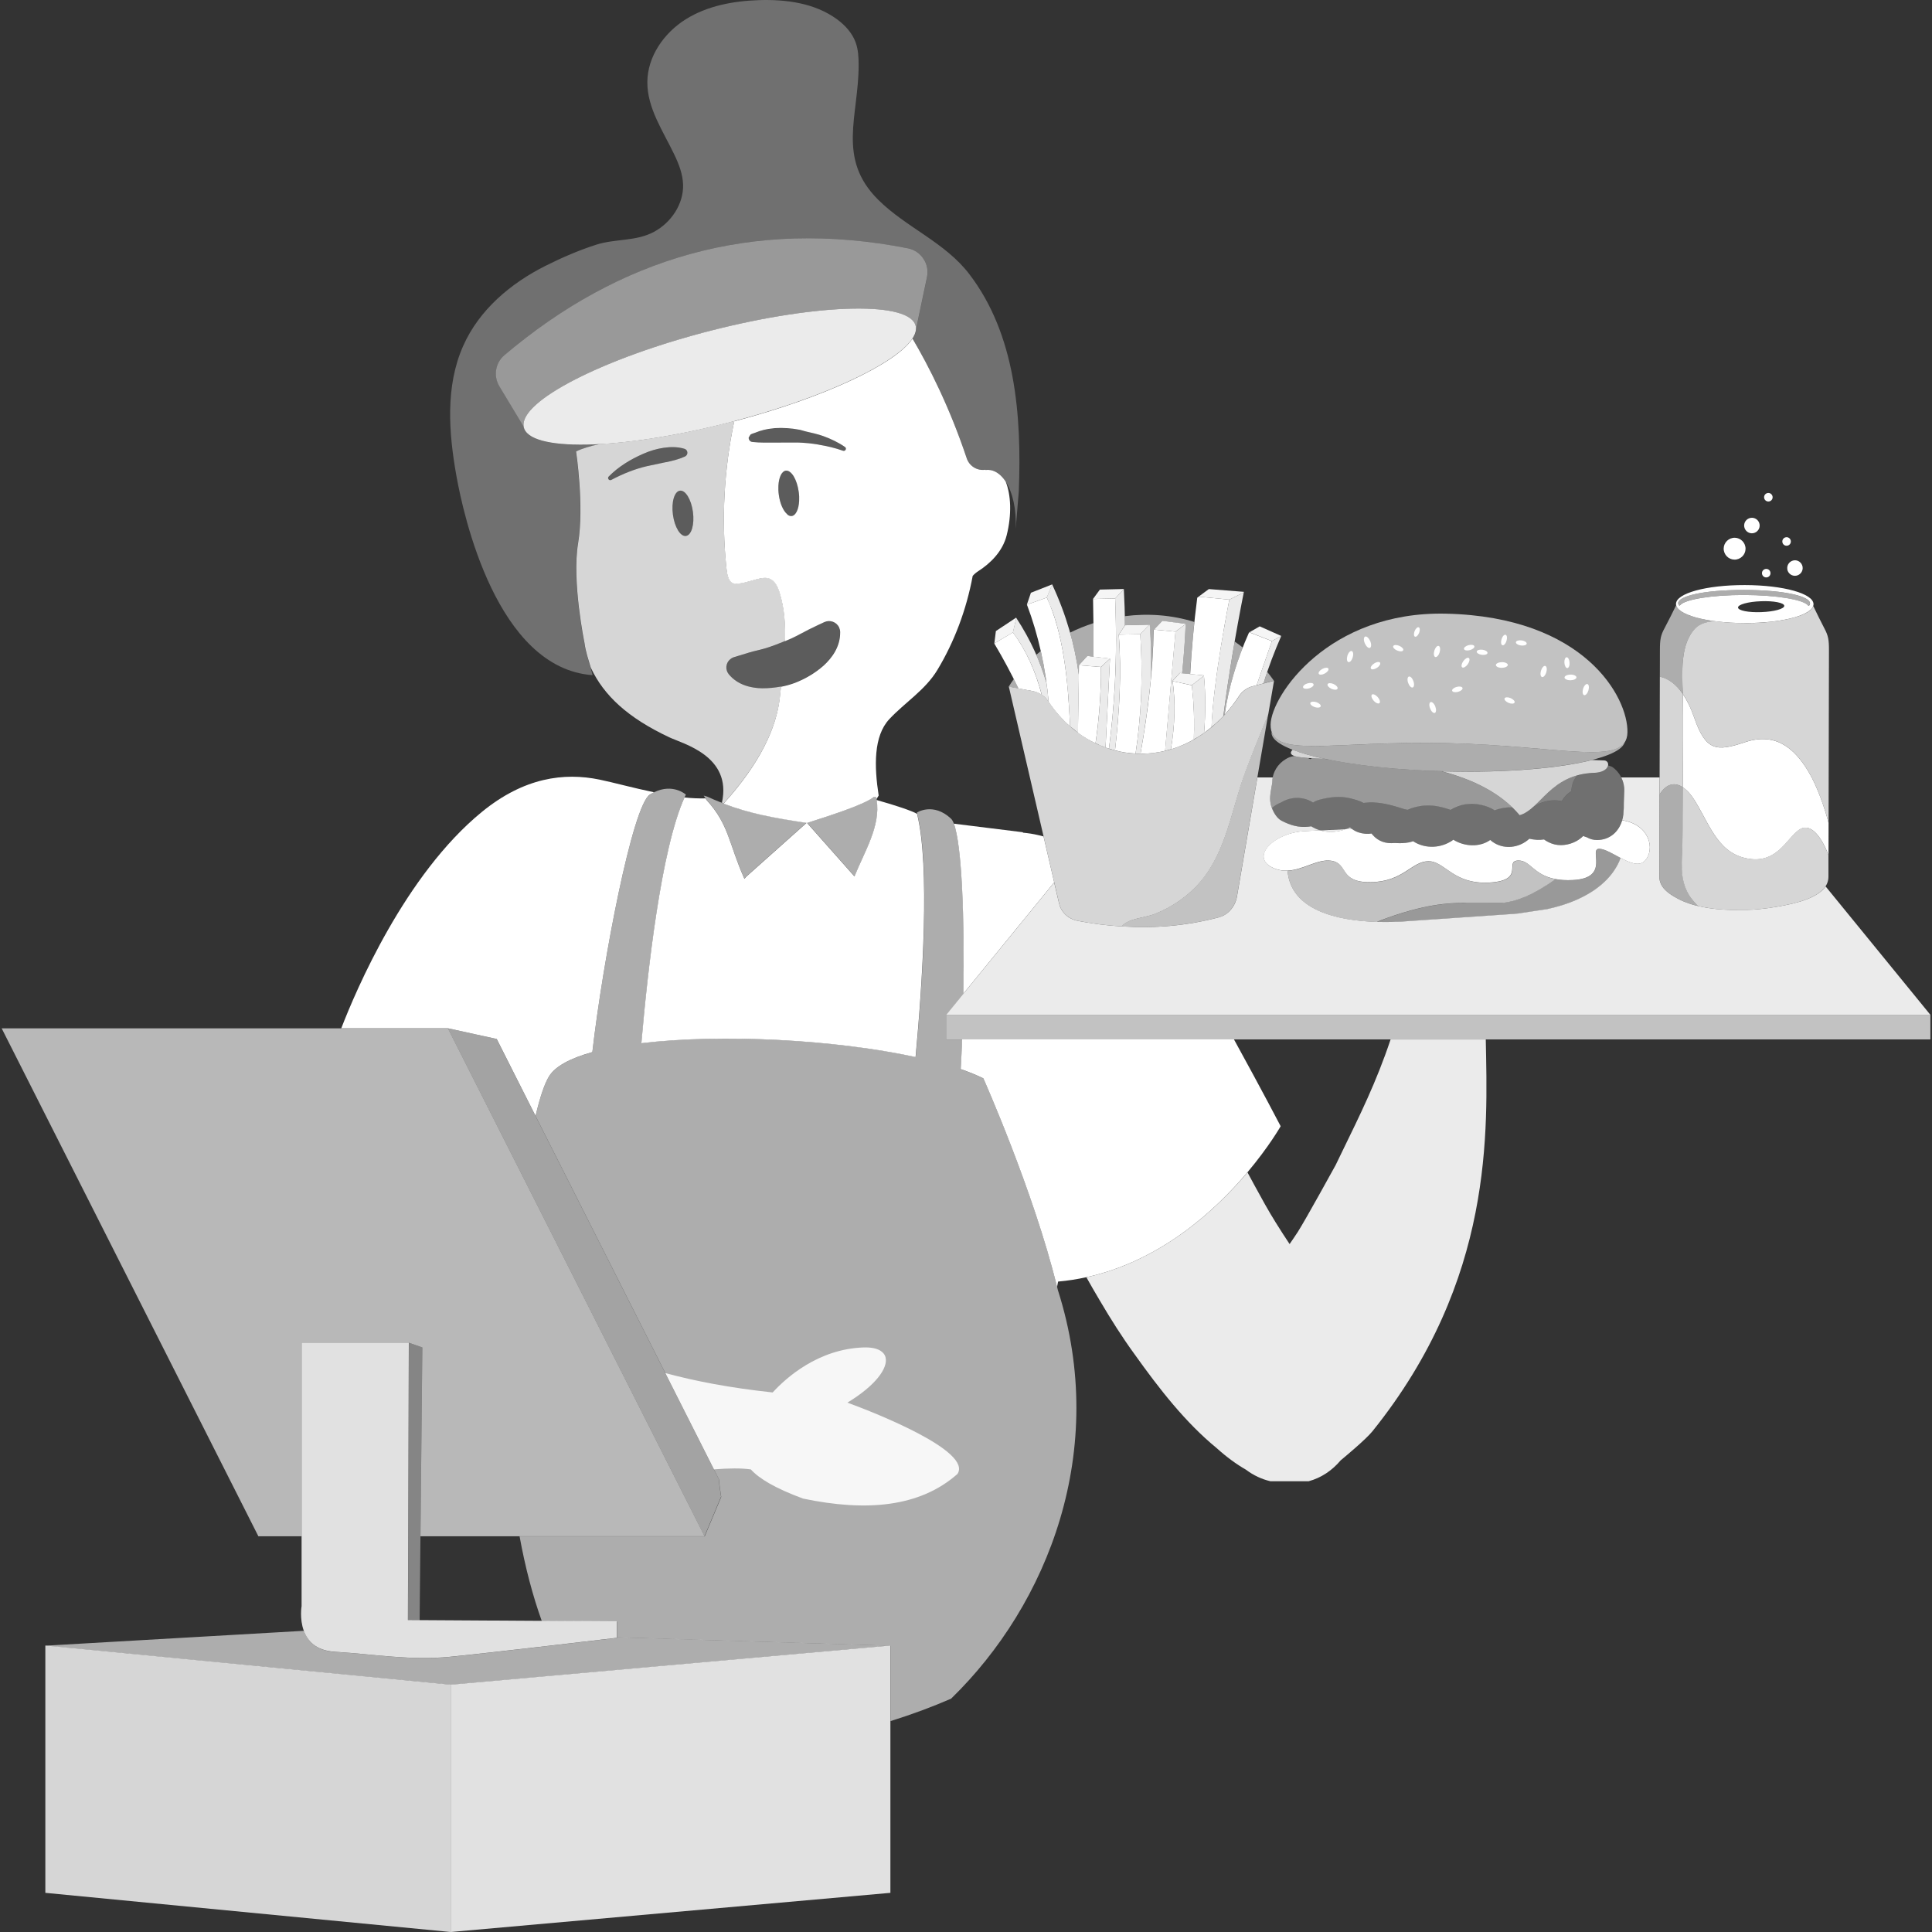 <svg viewBox="0 0 300 300" xmlns="http://www.w3.org/2000/svg"><rect x="0" y="0" width="300" height="300" fill="#333333" stroke="none"/><g fill="#fff"><path d="m 123.25 73.97 c -.37 -.6 -.81 -.94 -1.23 -.89 -.64 .09 -1.08 1.04 -1.15 2.34 -.02 .43 -.01 .9 .06 1.39 .19 1.39 .7 2.52 1.3 3.02 .03 .03 .05 .07 .08 .1 .21 .15 .43 .23 .64 .2 .64 -.09 1.08 -1.04 1.15 -2.34 .02 -.43 .01 -.9 -.06 -1.39 -.13 -.97 -.42 -1.83 -.78 -2.43" opacity=".2"/><path d="m 130.91 69.99 c .14 .05 .3 0 .39 -.12 .05 -.08 .07 -.16 .05 -.25 -.01 -.08 -.06 -.16 -.14 -.21 -1.04 -.72 -2.2 -1.27 -3.39 -1.7 -.88 -.31 -1.8 -.51 -2.72 -.71 -.33 -.07 -.64 -.2 -.97 -.26 -1.25 -.24 -2.54 -.34 -3.82 -.25 -.1 .01 -.19 .03 -.28 .04 -.94 .08 -1.86 .3 -2.75 .67 -.23 .09 -.47 .14 -.69 .26 -.1 .06 -.14 .19 -.2 .29 -.04 .07 -.12 .11 -.13 .2 -.02 .17 .03 .34 .14 .47 .1 .13 .25 .21 .43 .23 h .01 c .62 .07 1.22 .09 1.81 .1 s 1.17 0 1.76 0 c 1.17 -.01 2.34 -.02 3.52 -.01 1.07 .03 2.15 .14 3.21 .31 1.27 .21 2.54 .5 3.77 .94 h .01 z" opacity=".2"/><path d="m 106.35 70.9 c .17 -.07 .3 -.22 .36 -.4 .1 -.34 -.09 -.7 -.43 -.8 -1.08 -.33 -2.18 -.31 -3.26 -.15 s -2.13 .48 -3.12 .92 c -2 .86 -3.88 2.01 -5.38 3.54 -.1 .1 -.13 .26 -.06 .39 .09 .16 .29 .22 .45 .13 1.81 -.97 3.68 -1.71 5.61 -2.15 l 2.9 -.6 c .97 -.21 1.92 -.43 2.91 -.87 l .01 -.01 z" opacity=".2"/><path d="m 105.58 76.18 c -.86 .11 -1.35 1.78 -1.09 3.72 s 1.16 3.43 2.02 3.31 c .86 -.11 1.35 -1.78 1.09 -3.72 s -1.16 -3.43 -2.02 -3.31" opacity=".2"/><path d="m 121.11 99.87 c -1.08 .44 -2.19 .83 -3.27 1.08 -1.1 .25 -1.99 .52 -3.19 .9 l -.75 .23 c -.19 .06 -.38 .16 -.55 .3 -.71 .58 -.81 1.62 -.24 2.33 1.38 1.69 3.48 2.17 5.22 2.19 1 0 1.98 -.11 2.93 -.3 .74 -.14 1.47 -.32 2.17 -.59 1.59 -.62 3.09 -1.49 4.44 -2.68 1.29 -1.18 2.59 -2.91 2.57 -5.19 0 -.24 -.06 -.49 -.16 -.72 -.4 -.87 -1.43 -1.24 -2.3 -.84 l -.99 .46 c -.98 .46 -1.8 .86 -2.78 1.4 -.4 .22 -.82 .43 -1.25 .63 -.35 .16 -.71 .32 -1.08 .47 h -.01 c -.26 .11 -.52 .22 -.78 .32" opacity=".2"/><path d="m 109.85 123.72 c 5.12 2.3 9.11 3.08 15.39 4.03 l -9.33 8.32 -.32 .36 c -2.44 -5.46 -2.38 -8.39 -5.86 -12.22 l -.46 -.67 .59 .18 z" opacity=".6"/><path d="m 106.51 83.22 c .86 -.11 1.35 -1.78 1.09 -3.72 s -1.16 -3.43 -2.02 -3.31 c -.86 .11 -1.35 1.78 -1.09 3.72 s 1.16 3.43 2.02 3.31 z m -3.08 -11.45 c .97 -.21 1.92 -.43 2.91 -.87 l .01 -.01 c .17 -.07 .3 -.22 .36 -.4 .1 -.34 -.09 -.7 -.43 -.8 -1.08 -.33 -2.18 -.31 -3.26 -.15 -1.07 .16 -2.13 .48 -3.12 .92 -1.99 .86 -3.88 2.01 -5.38 3.54 -.1 .1 -.13 .26 -.05 .39 .09 .16 .29 .22 .45 .13 1.81 -.96 3.68 -1.71 5.61 -2.15 l 2.9 -.61 z m 10.59 -6.38 c -1.58 7.45 -2.02 15.15 -1.22 22.73 .08 .72 .23 2.08 1.02 2.41 .81 .34 2.86 -.41 3.71 -.61 .65 -.15 1.35 -.32 1.98 -.09 .86 .32 1.28 1.27 1.55 2.14 .76 2.46 .93 5 .85 7.56 -.26 .11 -.52 .22 -.78 .32 -1.08 .44 -2.19 .83 -3.26 1.08 -1.1 .25 -1.99 .52 -3.19 .9 l -.75 .23 c -.19 .06 -.38 .16 -.54 .3 -.71 .58 -.81 1.62 -.24 2.33 1.38 1.69 3.48 2.17 5.22 2.19 1 0 1.98 -.1 2.92 -.28 -.06 .49 -.11 .99 -.16 1.48 -.74 7.35 -6.11 13.7 -8.75 16.67 -.09 -.04 -.19 -.07 -.28 -.11 1.61 -7.26 -6.07 -9.15 -8.17 -10.15 -6.44 -3.03 -10.15 -6.47 -12.19 -10.81 -.36 -1.22 -.81 -2.49 -.98 -3.84 0 0 -1.98 -9.57 -1 -15.44 s -.31 -14.29 -.31 -14.29 c .51 -.25 1.06 -.46 1.65 -.64 .29 -.09 .6 -.18 .91 -.26 .37 -.09 .75 -.18 1.14 -.26 5.47 -.3 12.41 -1.41 19.85 -3.31 .35 -.09 .7 -.18 1.04 -.27 z" opacity=".8"/><path d="m 132.69 136.07 l -7.36 -8.3 c 3.06 -1 8.8 -2.76 10.39 -4.05 .11 .01 .23 .01 .34 .02 .92 4.22 -1.73 8.28 -3.36 12.34 z" opacity=".6"/><path d="m 146.92 157.58 h 152.83 v 3.82 h -152.83 z" opacity=".7"/><path d="m 230.71 161.4 c .27 14.15 1.34 37.3 -17.6 60.85 -1.04 1.3 -4.65 4.28 -4.93 4.51 -1.33 1.58 -3.02 2.72 -4.98 3.25 h -5.92 c -1.37 -.32 -2.65 -.92 -3.8 -1.79 -1.48 -.85 -3 -1.95 -4.57 -3.37 -4.82 -3.95 -8.89 -9.17 -12.71 -14.53 -1.94 -2.66 -3.72 -5.48 -5.42 -8.37 -.74 -1.24 -1.42 -2.43 -2.09 -3.62 11.49 -2.5 20.01 -10.35 25.02 -16.28 l 1.12 2.07 c 1.05 1.93 2.11 3.87 3.27 5.72 .7 1.13 1.42 2.24 2.15 3.34 .43 -.63 .86 -1.25 1.28 -1.9 1.18 -1.84 5.87 -10.37 5.87 -10.37 l .9 -1.86 c 2.87 -5.9 5.41 -11 7.63 -17.64 h 14.8 z" opacity=".9"/><path d="m 233.37 140.19 c 2.2 -.28 4.6 -1.16 8.17 -3.68 .75 .14 1.64 .21 2.72 .15 6.01 -.31 2.22 -5.03 4.18 -4.85 .87 .08 2.04 .8 3.21 1.42 -.06 .16 -.13 .34 -.2 .52 -.11 .25 -.25 .52 -.4 .8 -.08 .14 -.16 .28 -.26 .43 -.32 .51 -.73 1.04 -1.24 1.58 -.15 .15 -.3 .31 -.47 .46 -.16 .15 -.34 .31 -.52 .46 -.46 .38 -.97 .76 -1.56 1.12 -.35 .22 -.73 .43 -1.13 .64 -.27 .14 -.55 .27 -.84 .41 -.73 .33 -1.54 .64 -2.43 .92 -.71 .22 -1.48 .43 -2.3 .61 -.13 .03 -4.56 .69 -4.56 .69 -.36 .03 -.73 .06 -1.11 .09 l -6.84 .47 -9.5 .65 -.56 .04 c -.16 .01 -.32 .02 -.48 .02 l -.58 .02 -.57 .02 c -.37 .01 -.73 .01 -1.11 .01 h -.02 c -.36 0 -.72 -.01 -1.09 -.02 -.02 0 -.05 0 -.07 0 .4 -.17 .84 -.34 1.31 -.52 5.95 -2.16 9.65 -2.46 12.55 -2.44 l 5.71 -.01 z" opacity=".5"/><path d="m 227.66 140.2 c -2.9 -.03 -6.6 .28 -12.55 2.44 -.48 .17 -.91 .35 -1.31 .52 -6.34 -.19 -13.39 -1.89 -13.87 -7.95 2.46 -.1 4.66 -1.83 6.77 -1.54 2.77 .39 1.15 3.41 6.19 3.33 s 6.31 -3.21 8.91 -3.25 3.81 3.62 9.49 3.31 2.22 -3.38 4.5 -3.42 c 1.87 -.03 2.33 2.24 5.76 2.88 -3.58 2.52 -5.98 3.41 -8.17 3.68 l -5.71 .01 z" opacity=".7"/><path d="m 251.89 127.37 c -.53 1.82 -1.95 3.05 -3.88 3.07 -.58 .01 -1.13 -.15 -1.62 -.43 -.19 -.05 -.37 -.12 -.55 -.2 -.31 .31 -.67 .58 -1.07 .8 -1.13 .62 -2.6 .83 -3.81 .38 -.43 -.16 -.84 -.37 -1.21 -.64 -.77 .12 -1.51 .06 -2.28 -.11 -1.58 1.46 -4.01 1.73 -5.75 .45 -.11 -.08 -.22 -.17 -.32 -.26 -1.66 1.18 -4.03 1.03 -5.73 -.04 -.17 .13 -.34 .25 -.53 .35 -1.78 1.02 -4.03 1 -5.72 -.12 -.08 .03 -.15 .05 -.23 .08 -.59 .18 -1.23 .22 -1.84 .23 -.19 0 -.37 -.01 -.55 -.02 -.15 -.01 -.24 -.01 -.29 -.01 -1.27 .13 -2.47 -.22 -3.38 -1.27 -.06 -.07 -.11 -.13 -.16 -.2 -.65 .1 -1.33 .05 -2.03 -.18 -.38 -.13 -.73 -.32 -1.05 -.56 -.3 .02 -.6 .03 -.89 .04 -.75 .29 -1.54 .44 -2.33 .45 -.59 .01 -1.16 -.08 -1.7 -.25 -1.43 .07 -2.25 .12 -2.25 .12 -4.87 .19 -8.61 3.97 -5.17 5.65 .81 .4 1.6 .52 2.36 .49 2.46 -.1 4.66 -1.83 6.77 -1.54 2.77 .39 1.15 3.41 6.19 3.33 s 6.31 -3.21 8.91 -3.25 3.81 3.62 9.49 3.31 2.22 -3.38 4.5 -3.42 c 1.87 -.03 2.33 2.24 5.76 2.88 .75 .14 1.64 .21 2.72 .15 6.01 -.31 2.22 -5.03 4.18 -4.85 .87 .08 2.04 .8 3.21 1.42 1.46 .77 2.92 1.38 3.81 .41 1.57 -1.73 .74 -5.59 -3.56 -6.26"/><path d="m 200.71 116.42 c 1.31 .51 2.98 .98 4.93 1.4 -3.81 -.13 -5.99 -.3 -4.93 -1.4 z" opacity=".8"/><path d="m 247.23 118.01 c .85 .03 1.48 .05 1.86 .07 1 .04 1.02 1.84 -1.57 1.93 -6.82 .25 -8.28 5.63 -11.55 6.58 -2.96 -3.53 -7.37 -5.59 -12.09 -6.82 .29 .01 .59 .02 .88 .02 9.26 .21 17.47 -.51 22.47 -1.78 z" opacity=".8"/><path d="m 252.09 126.4 c .06 -.59 .08 -1.18 .07 -1.76 l .07 -1.8 c .06 -1.51 -.74 -3.01 -1.93 -3.78 -.19 -.08 -.38 -.14 -.59 -.2 -.1 .51 -.73 1.1 -2.19 1.16 -.98 .04 -1.84 .18 -2.62 .4 -.42 .51 -.71 1.1 -.82 1.72 l -.13 .75 c -.6 .39 -1.09 .91 -1.45 1.52 -.46 -.1 -.94 -.14 -1.46 -.11 -1.01 .06 -1.94 .38 -2.78 .89 -.06 .04 -.12 .08 -.19 .12 -.66 .59 -1.33 1.06 -2.1 1.28 -.37 -.44 -.77 -.86 -1.18 -1.26 -.92 -.02 -1.84 .11 -2.75 .46 -.31 -.18 -.61 -.35 -.95 -.49 -1.54 -.62 -3.27 -.72 -4.83 -.11 -.48 .19 -.76 .33 -1.06 .53 -.41 -.13 -.81 -.27 -1.2 -.37 -1.04 -.27 -2.15 -.4 -3.23 -.26 -.75 .1 -1.55 .29 -2.24 .61 h -.01 c -.01 0 -.03 .01 -.04 .01 h -.01 c -.01 0 -.03 0 -.04 0 -.13 -.03 -.27 -.05 -.4 -.08 -.08 -.02 -.15 -.05 -.23 -.07 -2.1 -.66 -4.03 -1.16 -6.13 -.9 -.64 -.33 -1.34 -.53 -2.04 -.71 -1.6 -.4 -3.17 -.2 -4.74 .2 -.39 .1 -.74 .26 -1.05 .45 -.52 -.33 -1.11 -.56 -1.74 -.66 -1.2 -.19 -2.34 .08 -3.25 .66 -.52 .2 -.98 .49 -1.39 .85 .28 .75 .8 1.63 1.5 1.99 1.37 .71 2.64 1.09 4.17 .93 .15 -.02 .29 -.04 .44 -.06 .44 .27 .91 .48 1.39 .63 1.04 -.05 2.41 -.12 4.02 -.2 .21 -.08 .42 -.17 .62 -.27 .09 .08 .18 .15 .27 .22 .32 .24 .67 .43 1.05 .56 .7 .23 1.38 .28 2.03 .18 .05 .07 .11 .14 .16 .2 .91 1.05 2.11 1.4 3.38 1.27 .05 0 .14 0 .29 .01 .19 .01 .37 .02 .55 .02 .61 -.01 1.25 -.05 1.84 -.23 .08 -.02 .15 -.05 .23 -.08 1.69 1.11 3.94 1.14 5.72 .12 .18 -.11 .36 -.23 .53 -.35 1.69 1.07 4.06 1.21 5.73 .04 .1 .09 .21 .18 .32 .26 1.74 1.28 4.17 1 5.75 -.45 .76 .17 1.5 .23 2.28 .11 .38 .26 .78 .48 1.21 .64 1.22 .45 2.69 .24 3.81 -.38 .4 -.22 .75 -.49 1.07 -.8 .18 .08 .37 .15 .55 .2 .49 .28 1.04 .44 1.62 .43 1.93 -.02 3.35 -1.25 3.88 -3.07 .09 -.31 .16 -.63 .19 -.97" opacity=".3"/><path d="m 223.88 119.76 c -7.1 -.21 -13.51 -.93 -18.23 -1.94 -.7 -.02 -1.34 -.05 -1.91 -.08 -.1 .04 -.2 .09 -.3 .14 -.11 -.07 -.22 -.13 -.33 -.18 -.93 -.07 -1.65 -.16 -2.1 -.31 -.06 .01 -.11 .02 -.17 .03 -.41 .07 -.8 .21 -1.16 .44 -.02 .01 -.03 .02 -.05 .03 -1.18 .7 -2.06 2.01 -2.06 3.5 v .11 l -.2 1.15 c -.17 .97 -.24 1.79 .09 2.73 .01 .03 .02 .05 .03 .08 .4 -.36 .87 -.65 1.39 -.85 .91 -.57 2.05 -.85 3.25 -.66 .63 .1 1.22 .33 1.74 .66 .31 -.2 .66 -.35 1.05 -.45 1.56 -.4 3.14 -.6 4.74 -.2 .71 .18 1.41 .37 2.04 .71 2.1 -.27 4.03 .23 6.13 .9 .08 .02 .15 .05 .23 .07 .13 .03 .27 .05 .4 .08 .01 0 .03 0 .04 .01 h .01 c .01 0 .03 -.01 .04 -.01 h .01 c .69 -.32 1.49 -.51 2.24 -.61 1.08 -.14 2.19 -.01 3.23 .26 .39 .1 .79 .24 1.2 .37 .3 -.2 .58 -.34 1.06 -.53 1.56 -.61 3.29 -.5 4.83 .11 .33 .13 .64 .31 .95 .49 .91 -.35 1.83 -.48 2.75 -.46 -2.9 -2.78 -6.79 -4.49 -10.91 -5.56 z" opacity=".5"/><path d="m 244.9 120.4 c -3.37 .95 -5.08 3.34 -6.83 4.9 .06 -.04 .13 -.09 .19 -.12 .84 -.51 1.77 -.83 2.78 -.89 .52 -.03 1 .01 1.46 .11 .35 -.61 .85 -1.13 1.45 -1.52 l .13 -.75 c .11 -.63 .4 -1.21 .82 -1.72" opacity=".4"/><path d="m 224.54 95.29 c -18.28 -.41 -27.14 12.74 -27.24 17.19 -.12 5.49 9.26 2.5 27.34 2.91 s 27.95 3.76 28.07 -1.66 -6.62 -17.95 -28.17 -18.44" opacity=".7"/><path d="m 224.64 115.39 c -16.58 -.37 -25.85 2.11 -27.18 -1.72 0 .03 -.01 .07 -.01 .1 -.07 2.98 12.16 5.67 27.31 6.01 14.68 .33 26.72 -1.67 27.51 -4.5 -2.1 3.13 -11.66 .47 -27.63 .11" opacity=".6"/><path d="m 236.28 99.44 c -.46 -.06 -.86 .06 -.89 .28 s .32 .45 .78 .51 .86 -.06 .89 -.28 -.32 -.45 -.78 -.51 z"/><path d="m 233.93 99.5 c .14 -.45 .08 -.86 -.14 -.93 -.21 -.07 -.5 .24 -.63 .69 -.14 .45 -.08 .86 .14 .93 .21 .07 .5 -.24 .63 -.69 z"/><path d="m 220.36 98.27 c .16 -.4 .13 -.79 -.06 -.86 -.19 -.08 -.48 .19 -.64 .59 s -.13 .79 .06 .86 c .19 .08 .48 -.19 .64 -.59 z"/><path d="m 228.24 100.95 c .44 -.12 .76 -.39 .7 -.6 s -.46 -.29 -.91 -.17 c -.44 .12 -.76 .39 -.7 .6 s .46 .29 .91 .17 z"/><path d="m 230.2 100.89 c -.46 -.06 -.86 .06 -.89 .28 s .32 .45 .78 .51 .86 -.06 .89 -.28 -.32 -.45 -.78 -.51 z"/><path d="m 243.72 102.87 c -.03 -.46 -.24 -.83 -.46 -.81 s -.38 .4 -.34 .87 c .03 .46 .24 .83 .46 .81 s .38 -.4 .34 -.87 z"/><path d="m 217.27 100.28 c -.43 -.18 -.84 -.16 -.93 .05 -.09 .2 .19 .51 .62 .69 s .84 .16 .93 -.05 c .09 -.2 -.19 -.51 -.62 -.69 z"/><path d="m 223.55 101.28 c .14 -.48 .07 -.92 -.16 -.98 -.23 -.07 -.53 .27 -.67 .74 -.14 .48 -.07 .92 .16 .98 s .53 -.27 .67 -.74 z"/><path d="m 212.76 99.55 c -.21 -.48 -.56 -.8 -.79 -.7 s -.25 .57 -.04 1.05 .56 .8 .79 .7 .25 -.57 .05 -1.05 z"/><path d="m 233.21 103.7 c .51 -.01 .92 -.21 .92 -.45 s -.42 -.44 -.93 -.43 -.92 .21 -.92 .45 .42 .44 .93 .43 z"/><path d="m 243.87 105.63 c .51 -.01 .92 -.21 .92 -.45 s -.42 -.44 -.93 -.43 -.92 .21 -.92 .45 .42 .44 .93 .43 z"/><path d="m 240.11 104.39 c .14 -.48 .07 -.92 -.16 -.98 -.23 -.07 -.53 .27 -.67 .74 -.14 .48 -.07 .92 .16 .98 .23 .07 .53 -.27 .67 -.74 z"/><path d="m 227.91 103.15 c .28 -.4 .36 -.83 .17 -.97 s -.57 .08 -.86 .48 c -.28 .4 -.36 .83 -.17 .97 .19 .13 .57 -.08 .86 -.48 z"/><path d="m 246.65 107.2 c .14 -.48 .07 -.92 -.16 -.98 s -.53 .27 -.67 .74 c -.14 .48 -.07 .92 .16 .98 .23 .07 .53 -.27 .67 -.74 z"/><path d="m 210.05 102.07 c .14 -.48 .07 -.92 -.16 -.98 s -.53 .27 -.67 .74 c -.14 .48 -.07 .92 .16 .98 .23 .07 .53 -.27 .67 -.74 z"/><path d="m 213.81 103.71 c .39 -.26 .61 -.62 .48 -.81 -.12 -.19 -.54 -.13 -.93 .13 s -.61 .62 -.48 .8 c .12 .19 .54 .13 .93 -.13 z"/><path d="m 226.4 107.43 c .44 -.12 .76 -.39 .7 -.6 s -.46 -.29 -.91 -.17 c -.44 .12 -.76 .39 -.7 .6 s .46 .29 .91 .17 z"/><path d="m 219.47 105.76 c -.17 -.47 -.48 -.78 -.71 -.7 -.22 .08 -.27 .52 -.1 .99 s .48 .78 .71 .7 c .22 -.08 .27 -.53 .1 -.99 z"/><path d="m 205.33 103.87 c -.41 .22 -.66 .56 -.55 .76 s .53 .17 .94 -.05 .66 -.56 .55 -.76 -.53 -.17 -.94 .05 z"/><path d="m 234.56 108.4 c -.43 -.18 -.84 -.16 -.93 .05 -.09 .2 .19 .51 .62 .69 s .84 .16 .93 -.05 c .09 -.2 -.19 -.51 -.62 -.69 z"/><path d="m 207.09 106.22 c -.43 -.19 -.85 -.19 -.94 .02 -.09 .2 .18 .53 .6 .72 .43 .19 .85 .19 .94 -.02 s -.18 -.53 -.6 -.72 z"/><path d="m 203.04 106.11 c -.45 .13 -.76 .41 -.7 .63 .06 .21 .48 .28 .93 .15 s .76 -.41 .7 -.63 c -.06 -.21 -.48 -.28 -.93 -.15 z"/><path d="m 213.93 108.24 c -.32 -.36 -.73 -.53 -.9 -.38 -.17 .16 -.05 .57 .27 .94 s .73 .53 .9 .38 c .17 -.16 .05 -.57 -.27 -.94 z"/><path d="m 222.87 109.7 c -.18 -.46 -.51 -.77 -.73 -.68 s -.26 .53 -.07 1 c .18 .46 .51 .77 .73 .68 s .25 -.53 .07 -1 z"/><path d="m 204.4 109.03 c -.44 -.14 -.86 -.09 -.93 .12 s .24 .5 .68 .65 c .44 .14 .86 .09 .93 -.12 s -.24 -.5 -.68 -.65 z"/><g fill-rule="evenodd"><path d="m 209 128.75 c .21 -.08 .42 -.17 .62 -.27 .09 .08 .18 .15 .27 .22 -.3 .02 -.6 .03 -.89 .04 z" opacity=".9"/><path d="m 204.98 128.95 c 1.04 -.05 2.41 -.12 4.02 -.2 -.75 .29 -1.54 .44 -2.33 .45 -.59 .01 -1.16 -.08 -1.7 -.25 z" opacity=".9"/><path d="m 163.69 137.02 l .77 3.3 c .14 .6 .44 1.15 .87 1.59 .53 .55 1.22 .92 1.98 1.07 2.27 .44 4.56 .74 6.85 .87 4.98 .34 10.01 -.07 15.09 -1.4 .57 -.15 1.1 -.44 1.53 -.84 .69 -.64 1.14 -1.48 1.3 -2.4 l 3.17 -18.49 h 2.38 c -.04 .22 -.06 .44 -.06 .66 v .11 l -.2 1.15 c -.17 .97 -.24 1.79 .09 2.73 .01 .03 .02 .05 .03 .08 .28 .75 .8 1.63 1.5 1.99 1.37 .71 2.64 1.09 4.17 .93 .15 -.02 .29 -.04 .44 -.06 .44 .27 .91 .48 1.39 .63 -1.43 .07 -2.25 .12 -2.25 .12 -4.87 .19 -8.61 3.97 -5.17 5.65 .81 .4 1.6 .52 2.36 .49 .48 6.06 7.54 7.76 13.87 7.95 h .07 c .37 .01 .73 .02 1.09 .02 h .02 c .38 0 .74 0 1.11 -.01 l .57 -.02 .58 -.02 c .16 -.01 .32 -.02 .48 -.02 l .56 -.04 9.5 -.65 6.84 -.47 c .38 -.03 .75 -.06 1.11 -.09 0 0 4.43 -.67 4.56 -.69 .82 -.18 1.59 -.39 2.3 -.61 .89 -.28 1.7 -.59 2.43 -.92 .29 -.13 .57 -.27 .84 -.41 .4 -.21 .78 -.42 1.13 -.64 .59 -.36 1.1 -.74 1.56 -1.12 .18 -.15 .36 -.31 .52 -.46 s .32 -.31 .47 -.46 c .51 -.54 .92 -1.07 1.24 -1.58 .09 -.14 .18 -.29 .26 -.43 .16 -.28 .29 -.55 .4 -.8 .08 -.18 .14 -.35 .2 -.52 1.46 .77 2.92 1.38 3.81 .41 1.57 -1.73 .74 -5.59 -3.56 -6.26 .09 -.31 .16 -.63 .19 -.97 .06 -.59 .08 -1.18 .07 -1.76 l .07 -1.8 c .03 -.73 -.14 -1.46 -.47 -2.11 h 5.95 c 0 .89 0 1.77 -.01 2.63 -.01 6.58 -.03 12.18 -.03 12.7 0 1.32 .69 2.4 3.15 3.64 .14 .07 .28 .14 .43 .2 .05 .02 .09 .04 .14 .06 .12 .05 .23 .1 .35 .14 .07 .03 .14 .06 .22 .08 .1 .04 .2 .07 .3 .11 l .27 .09 c .05 .02 .1 .03 .15 .05 .34 .1 .7 .2 1.06 .28 2.09 .48 4.42 .64 6.31 .58 h 1.28 c 1.95 0 6.71 -.64 9.26 -1.65 1.52 -.6 2.42 -1.27 2.9 -1.99 l 16.27 19.94 h -152.83 l 16.78 -20.56 z" opacity=".9"/></g><path d="m 257.74 105.07 c .01 -2.5 .01 -4.08 .01 -4.08 0 -1.69 .11 -2.34 .75 -3.5 .49 -.9 1.39 -2.73 1.78 -3.52 .23 1.1 2.55 2.02 5.91 2.48 -1.08 .1 -2.2 .36 -2.95 1.13 -1.21 1.26 -1.72 3.04 -1.9 4.82 -.14 1.43 -.09 3.95 -.05 5.34 -1.1 -1.6 -2.33 -2.4 -3.55 -2.67" opacity=".6"/><path d="m 257.67 136.06 c 0 -.52 .01 -6.12 .03 -12.7 .89 -1.48 2.18 -2.06 3.61 -1.12 -.01 1.92 -.03 3.53 -.03 4.39 -.01 1.5 .01 3.01 -.03 4.51 -.04 1.23 -.14 2.47 -.09 3.7 .08 2.11 .62 3.83 2.02 5.31 .18 .19 .37 .37 .56 .55 -.36 -.08 -.71 -.18 -1.06 -.28 -.05 -.02 -.1 -.03 -.15 -.05 -.09 -.03 -.18 -.06 -.27 -.09 -.1 -.03 -.2 -.07 -.3 -.11 -.07 -.03 -.14 -.05 -.22 -.08 -.12 -.05 -.24 -.09 -.35 -.14 -.05 -.02 -.09 -.04 -.14 -.06 -.15 -.06 -.29 -.13 -.43 -.2 -2.46 -1.24 -3.15 -2.32 -3.15 -3.64" opacity=".6"/><path d="m 260.57 93.64 c 0 -.99 3.59 -2.04 10.24 -2.03 s 10.24 1.08 10.24 2.07 c 0 .12 -.04 .24 -.13 .35 -.02 .03 -.05 .04 -.08 .04 s -.06 -.02 -.08 -.04 c -.7 -.92 -4.98 -1.63 -9.95 -1.64 s -9.25 .68 -9.95 1.6 c -.02 .03 -.08 .04 -.08 .04 -.03 0 -.06 -.02 -.08 -.04 -.09 -.12 -.13 -.23 -.13 -.35" opacity=".6"/><path d="m 257.7 123.36 c .01 -6.44 .03 -13.82 .04 -18.29 1.22 .26 2.45 1.07 3.55 2.67 .02 .58 .03 .96 .04 .98 .04 2.12 .02 8.78 -.02 13.52 -1.42 -.94 -2.72 -.36 -3.61 1.12" opacity=".8"/><path d="m 283.94 127.87 v -.1 c -.61 -2.34 -1.78 -5.73 -3.14 -7.99 -2.25 -3.75 -5.23 -6.14 -9.96 -4.5 -4.27 1.41 -5.96 1.35 -7.75 -3.82 -.54 -1.55 -1.14 -2.77 -1.79 -3.72 -.06 -1.79 -.14 -3.57 .04 -5.35 s .69 -3.56 1.9 -4.82 c .75 -.78 1.87 -1.03 2.95 -1.13 .35 .05 .72 .09 1.1 .13 h .01 c .17 .02 .35 .03 .52 .05 .04 0 .08 .01 .13 .01 .14 .01 .28 .02 .43 .03 .06 0 .11 .01 .17 .01 .13 .01 .26 .02 .4 .02 l .2 .01 c .13 .01 .26 .01 .39 .02 .07 0 .14 .01 .21 .01 .14 0 .27 .01 .41 .01 h .18 c .2 0 .4 .01 .6 .01 h .51 .16 c .12 0 .24 0 .35 -.01 h .17 c .12 0 .23 -.01 .35 -.01 .05 0 .1 0 .15 -.01 .16 -.01 .32 -.01 .48 -.02 h .05 c .14 -.01 .28 -.02 .42 -.03 .06 0 .11 -.01 .17 -.01 .1 -.01 .2 -.02 .3 -.02 l .19 -.02 c .1 -.01 .19 -.02 .28 -.03 .06 -.01 .12 -.01 .17 -.02 .13 -.01 .27 -.03 .4 -.04 .06 -.01 .11 -.01 .17 -.02 .09 -.01 .19 -.02 .28 -.03 .07 -.01 .13 -.02 .2 -.03 s .14 -.02 .22 -.03 l .21 -.03 .19 -.03 c .07 -.01 .14 -.02 .21 -.03 .05 -.01 .11 -.02 .16 -.03 .14 -.03 .29 -.05 .43 -.08 l .13 -.02 c .08 -.02 .16 -.03 .23 -.05 l .12 -.03 c .08 -.02 .16 -.04 .23 -.05 l .09 -.02 c .28 -.07 .55 -.14 .8 -.21 l .02 -.01 c .08 -.02 .16 -.05 .24 -.07 .02 0 .03 -.01 .05 -.01 .08 -.03 .16 -.05 .24 -.08 h .01 c .33 -.12 .64 -.24 .9 -.37 .38 -.18 .69 -.38 .92 -.59 .02 -.02 .04 -.04 .05 -.05 .18 -.18 .31 -.36 .37 -.55 v -.01 c .42 .87 1.26 2.6 1.71 3.44 .63 1.17 .74 1.81 .73 3.51 0 1.47 -.06 26.83 -.06 26.83" opacity=".8"/><path d="m 261.15 134.84 c -.05 -1.23 .05 -2.47 .09 -3.7 .04 -1.5 .02 -3.01 .03 -4.51 .01 -.86 .02 -2.47 .03 -4.39 .64 .42 1.3 1.15 1.96 2.24 2.38 3.92 3.68 8.35 8.65 8.91 s 6.18 -5.1 8.57 -4.88 c 1.51 .14 2.8 2.54 3.44 4.27 v -.12 s 0 2.13 0 3.45 c 0 1.31 -.81 2.51 -3.35 3.52 -2.55 1.01 -7.31 1.65 -9.26 1.65 h -1.28 c -1.88 .06 -4.21 -.1 -6.31 -.58 -.19 -.18 -.38 -.36 -.55 -.55 -1.4 -1.48 -1.95 -3.2 -2.03 -5.31" opacity=".8"/><path d="m 260.25 93.78 c 0 -1.65 4.69 -2.94 10.68 -2.93 s 10.67 1.32 10.67 2.97 -4.69 2.94 -10.68 2.93 -10.67 -1.32 -10.67 -2.97 m 13.25 1.27 c 1.98 -.07 3.58 -.51 3.56 -.98 s -1.64 -.79 -3.62 -.71 c -1.98 .07 -3.58 .51 -3.56 .98 s 1.64 .79 3.62 .71 m -12.71 -1.02 c .03 0 .06 -.02 .08 -.04 .71 -.92 4.99 -1.61 9.95 -1.6 4.97 .01 9.24 .71 9.95 1.64 .02 .03 .05 .04 .08 .04 s .06 -.01 .08 -.04 c .09 -.11 .13 -.23 .13 -.35 0 -1 -3.59 -2.06 -10.24 -2.07 s -10.24 1.04 -10.24 2.03 c 0 .12 .04 .24 .13 .35 .02 .03 .05 .04 .08 .04"/><path d="m 276.77 84.2 c .06 .36 .41 .6 .77 .53 .36 -.06 .6 -.41 .53 -.77 -.06 -.36 -.41 -.6 -.77 -.53 -.36 .06 -.6 .41 -.53 .77"/><path d="m 273.94 77.33 c .06 .36 .41 .6 .77 .53 .36 -.06 .6 -.41 .53 -.77 s -.41 -.6 -.77 -.53 c -.36 .06 -.6 .41 -.53 .77"/><path d="m 273.61 89.12 c .06 .36 .41 .6 .77 .53 .36 -.06 .6 -.41 .53 -.77 -.06 -.36 -.41 -.6 -.77 -.53 s -.6 .41 -.53 .77"/><path d="m 267.68 85.5 c .17 .92 1.05 1.54 1.97 1.37 s 1.54 -1.05 1.37 -1.97 -1.05 -1.54 -1.97 -1.37 -1.54 1.05 -1.37 1.97"/><path d="m 270.85 81.82 c .12 .65 .74 1.09 1.4 .97 .65 -.12 1.09 -.74 .97 -1.4 -.12 -.65 -.74 -1.09 -1.4 -.97 -.65 .12 -1.09 .74 -.97 1.4"/><path d="m 277.53 88.42 c .12 .65 .74 1.09 1.4 .97 .65 -.12 1.09 -.74 .97 -1.4 -.12 -.65 -.74 -1.09 -1.39 -.97 s -1.09 .74 -.97 1.4"/><path d="m 261.29 107.74 c .65 .95 1.26 2.17 1.8 3.73 1.79 5.17 3.48 5.23 7.75 3.82 4.73 -1.64 7.71 .75 9.96 4.5 1.36 2.25 2.53 5.65 3.14 7.99 l -.01 5.01 c -.64 -1.74 -1.93 -4.13 -3.44 -4.27 -2.39 -.22 -3.6 5.44 -8.57 4.88 s -6.27 -4.99 -8.65 -8.91 c -.66 -1.09 -1.32 -1.82 -1.96 -2.24 .03 -4.74 .06 -11.4 .02 -13.52 0 -.02 -.02 -.4 -.04 -.98"/><g fill-rule="evenodd"><path d="m 198.95 98.75 l -1.45 .79 -3.5 -1.36 1.61 -.92 z" opacity=".95"/><path d="m 198.95 98.75 c -1.05 2.42 -2 4.87 -2.75 7.37 l -1.07 .28 2.37 -6.86 1.44 -.79 z" opacity=".9"/><path d="m 195.13 106.4 l -.62 .16 c -.87 .22 -1.62 .76 -2.11 1.51 -.69 1.06 -1.44 2.03 -2.24 2.9 .63 -4.28 1.9 -8.53 3.79 -12.76 l .04 -.02 3.51 1.36 -2.37 6.86 z"/><path d="m 172.36 102.27 l -1.4 1.29 -3.41 -.26 v -.04 l 1.29 -1.4 3.52 .4 z" opacity=".95"/><path d="m 172.36 102.27 l -.69 13.81 c -.53 -.19 -1.05 -.41 -1.55 -.67 .43 -2.92 .69 -5.87 .8 -8.85 l .05 -3 1.4 -1.3 z" opacity=".9"/><path d="m 167.55 103.3 l 3.41 .27 c .01 4.01 -.28 7.96 -.85 11.85 -.94 -.44 -1.85 -.99 -2.73 -1.63 l .16 -10.49 z"/><path d="m 163.38 90.76 l -.83 2.03 -3.09 1.1 v -.02 l .62 -1.83 3.29 -1.29 z" opacity=".95"/><path d="m 163.38 90.76 c 2.21 4.72 3.51 9.4 4.15 14.06 l -.14 8.95 -1.23 -.99 c -.28 -6.52 -.9 -12.75 -2.74 -17.88 l -.87 -2.13 .82 -2.03 z" opacity=".9"/><path d="m 159.46 93.89 l 3.09 -1.1 c 2.53 5.48 3.29 12.55 3.61 20 -1.22 -1.07 -2.34 -2.33 -3.33 -3.8 -.46 -5.29 -1.57 -10.33 -3.37 -15.11 z"/><path d="m 157.82 95.97 l -.53 2.23 -2.89 1.71 .24 -1.92 3.14 -2.08 z" opacity=".95"/><path d="m 157.82 95.97 c 2.26 3.44 3.72 6.81 4.69 10.14 .13 .95 .24 1.92 .32 2.89 -.03 -.05 -.06 -.09 -.09 -.14 -.26 -.39 -.59 -.72 -.97 -.97 -.86 -3.24 -2.09 -6.14 -3.75 -8.64 l -.74 -1.05 .53 -2.23 z" opacity=".9"/><path d="m 154.4 99.91 l 2.88 -1.71 c 2.04 2.72 3.5 5.98 4.48 9.69 -.41 -.28 -.87 -.47 -1.36 -.57 l -2.25 -.41 c -1.13 -2.33 -2.37 -4.66 -3.76 -6.99 v -.01 z"/><path d="m 186.95 104.93 l -1.89 1.47 -2.97 -.63 -.01 -.04 1.12 -1.22 3.74 .36 z" opacity=".95"/><path d="m 186.95 104.93 c .27 2.86 .27 5.83 .02 8.88 -.52 .37 -1.05 .71 -1.59 1 .07 -2.12 .05 -4.15 -.11 -6.26 l -.21 -2.15 z" opacity=".9"/><path d="m 182.09 105.77 l 2.97 .64 c .35 2.92 .41 5.59 .32 8.41 -1.15 .66 -2.34 1.17 -3.56 1.54 .62 -3.78 .73 -7.32 .27 -10.59 z"/><path d="m 184.11 96.9 l -1.59 1.18 -3.34 -.32 1.31 -1.36 3.62 .47 z" opacity=".95"/><path d="m 184.11 96.9 c -.1 2.55 -.29 5.09 -.55 7.64 l -.36 -.04 -1.12 1.22 c .47 3.28 .37 6.83 -.26 10.62 l -.91 .24 1.61 -18.5 z" opacity=".9"/><path d="m 180.92 116.59 c -1.26 .31 -2.54 .46 -3.82 .45 1.1 -6.33 1.95 -12.71 2.03 -19.22 l .06 -.06 3.34 .32 -1.61 18.5 z"/><path d="m 178.46 97 l -1.41 1.48 -3.33 .07 .98 -1.46 z" opacity=".95"/><path d="m 178.46 97 h .08 c .2 2.8 .25 5.55 .18 8.28 -.37 3.95 -.95 7.87 -1.62 11.76 l -.77 -.03 c .81 -5.38 1.08 -10.78 .85 -16.21 l -.13 -2.33 1.41 -1.48 z" opacity=".9"/><path d="m 173.72 98.55 l 3.34 -.08 c .42 6.21 .2 12.39 -.73 18.54 -1.07 -.05 -2.14 -.21 -3.19 -.49 .7 -6.11 1.04 -12.14 .58 -17.98 z"/><path d="m 174.51 91.47 l -1.35 1.47 -3.44 .07 1.07 -1.46 3.72 -.09 z" opacity=".95"/><path d="m 174.51 91.47 c .1 1.9 .16 3.78 .17 5.63 l -.96 1.45 c .45 5.84 .12 11.86 -.58 17.98 l -.94 -.29 c .71 -5.59 1.22 -11.72 1.07 -19.75 l -.11 -3.56 z" opacity=".9"/><path d="m 173.16 92.94 c .4 9.82 -.15 16.92 -.96 23.3 l -.53 -.16 .69 -13.81 -2.56 -.29 c .02 -2.99 0 -5.97 -.07 -8.96 l 3.44 -.08 z"/><path d="m 193.13 91.99 l -2.24 1.12 -4.78 -.46 1.6 -1.18 5.44 .43 z" opacity=".95"/><path d="m 193.13 91.99 c -1.26 6.37 -2.33 12.77 -3.17 19.2 -.59 .63 -1.2 1.2 -1.84 1.71 .19 -5.4 1.65 -13.83 2.37 -17.71 l .4 -2.08 z" opacity=".9"/><path d="m 186.11 92.65 l 4.78 .46 s -2.51 12.59 -2.76 19.79 l -1.16 .92 c .24 -3.08 .25 -6.07 -.03 -8.94 l -2.13 -.21 c .23 -3.93 .58 -7.89 1.1 -11.86 l .21 -.15 z"/><path d="m 196.92 110.94 c -1.2 3 -2.45 5.98 -3.57 9 -2.1 5.64 -2.88 12.12 -6.86 16.86 -1.96 2.33 -4.41 4.03 -7.23 5.14 -1.44 .57 -3.85 .65 -4.98 1.77 l -.11 .14 c -2.29 -.13 -4.58 -.43 -6.85 -.87 -.75 -.15 -1.44 -.52 -1.98 -1.07 -.43 -.44 -.73 -.99 -.87 -1.59 -1.27 -5.48 -7.82 -33.7 -7.82 -33.7 s 2.2 .41 3.77 .7 c .95 .18 1.79 .73 2.33 1.54 7.36 11.03 21.92 11.05 29.67 -.79 .49 -.75 1.24 -1.29 2.11 -1.51 1.38 -.36 3.3 -.85 3.3 -.85 l -.9 5.24 z" opacity=".8"/><path d="m 196.92 110.94 l -4.85 28.27 c -.16 .92 -.62 1.76 -1.3 2.4 -.43 .4 -.96 .69 -1.53 .84 -5.08 1.32 -10.1 1.74 -15.09 1.4 l .11 -.14 c 1.13 -1.12 3.54 -1.2 4.98 -1.77 2.82 -1.11 5.28 -2.81 7.23 -5.14 3.99 -4.74 4.77 -11.22 6.86 -16.86 1.12 -3.02 2.38 -6 3.57 -9 z" opacity=".7"/><path d="m 196.2 106.12 c .18 -.6 .37 -1.2 .57 -1.8 .31 .39 .62 .79 .91 1.2 l .13 .18 s -.73 .19 -1.61 .42 z" opacity=".6"/><path d="m 189.97 111.19 c .5 -3.87 1.09 -7.72 1.75 -11.57 .43 .29 .84 .6 1.25 .93 -1.35 3.46 -2.29 6.93 -2.81 10.42 -.07 .07 -.13 .15 -.2 .22 z" opacity=".6"/><path d="m 185.46 96.58 c -.28 2.71 -.5 5.4 -.66 8.09 l -1.25 -.12 c .27 -2.55 .46 -5.11 .55 -7.67 l -3.62 -.47 -1.37 1.42 c -.03 2.5 -.17 4.99 -.4 7.45 .06 -2.73 .02 -5.48 -.18 -8.28 l -3.84 .09 -.01 .02 c 0 -.47 -.01 -.95 -.02 -1.43 3.58 -.46 7.28 -.2 10.8 .9 z" opacity=".6"/><path d="m 169.79 96.77 c .02 1.73 .02 3.47 .01 5.2 l -.96 -.11 -1.29 1.4 -.02 1.57 c -.3 -2.19 -.75 -4.39 -1.37 -6.6 1.16 -.57 2.38 -1.06 3.63 -1.47 z" opacity=".6"/><path d="m 161.61 101.09 c .37 1.65 .67 3.32 .9 5.02 -.43 -1.47 -.95 -2.95 -1.6 -4.43 .23 -.2 .47 -.39 .7 -.58 z" opacity=".6"/><path d="m 158.16 106.91 l -1.53 -.28 c .25 -.41 .52 -.8 .8 -1.19 .25 .49 .49 .98 .73 1.48 z" opacity=".6"/></g><path d="m 93.13 68.97 c -.39 .08 -.77 .17 -1.14 .26 -.31 .08 -.62 .17 -.91 .26 -.59 .19 -1.14 .4 -1.65 .64 0 0 1.29 8.42 .31 14.29 s 1 15.44 1 15.44 c .17 1.35 .62 2.62 .98 3.84 .11 .39 .22 .77 .3 1.14 -14.89 -1.07 -20.06 -24.88 -21.14 -30.9 -1.21 -6.74 -1.74 -13.94 1.03 -20.2 2.49 -5.64 7.38 -9.74 12.79 -12.46 2.5 -1.26 5.26 -2.45 7.93 -3.3 2.94 -.93 6.14 -.48 8.92 -1.98 2.66 -1.43 4.61 -4.31 4.52 -7.33 -.05 -1.61 -.64 -3.15 -1.33 -4.6 -1.75 -3.68 -4.25 -7.26 -4.22 -11.33 .02 -3.97 2.59 -7.63 5.95 -9.74 3.35 -2.1 7.41 -2.85 11.37 -2.98 4.23 -.14 8.68 .46 12.1 2.95 1.26 .92 2.38 2.13 2.92 3.6 .41 1.12 .47 2.33 .47 3.53 0 7.96 -3.42 14.49 3.03 20.91 4.34 4.32 10.37 6.6 14.15 11.55 7.18 9.38 8.15 21.88 7.69 33.74 l -.48 5.8 c .13 -2.98 -.47 -5.65 -1.56 -7.32 -.62 -.96 -1.4 -1.6 -2.3 -1.78 -.28 -.05 -.55 -.05 -.83 -.02 v -.04 c -1.26 .2 -2.49 -.55 -2.9 -1.76 -2.71 -8.06 -5.94 -14.38 -8.43 -18.61 .32 -.49 .51 -.96 .54 -1.4 0 0 .99 -4.66 1.71 -8.12 .21 -.99 .01 -2.02 -.54 -2.86 -.56 -.84 -1.42 -1.43 -2.41 -1.63 -24.22 -4.76 -44.86 1.54 -62.66 16.59 -1.41 1.2 -1.74 3.25 -.79 4.83 l 3.77 6.26 c .38 2.21 4.94 3.11 11.82 2.73 z" opacity=".3"/><path d="m 110.54 51.3 c 16.81 -4.28 31 -4.54 31.67 -.58 s -12.43 10.66 -29.23 14.94 c -16.81 4.28 -31 4.54 -31.67 .58 s 12.43 -10.66 29.23 -14.94 z" fill-rule="evenodd" opacity=".9"/><path d="m 81.31 66.24 l -3.77 -6.26 c -.95 -1.59 -.62 -3.63 .79 -4.83 17.8 -15.05 38.44 -21.35 62.66 -16.59 .99 .2 1.86 .79 2.41 1.63 .56 .84 .75 1.87 .54 2.86 -.73 3.46 -1.71 8.12 -1.71 8.12 .01 -.15 0 -.3 -.02 -.44 -.67 -3.96 -14.86 -3.71 -31.67 .58 -16.81 4.28 -29.9 10.98 -29.23 14.94 z" fill-rule="evenodd" opacity=".5"/><path d="m 63.49 208.5 h -16.66 v 30.05 h -6.71 l -39.86 -78.87 h 69.29 l 39.86 78.87 h -44.12 l .29 -29.32 z" opacity=".65"/><path d="m 138.26 255.52 v 38.4 l -68.28 6.08 v -38.4 z" opacity=".85"/><path d="m 69.98 300 l -62.94 -6.08 v -38.4 l 62.94 6.08 z" opacity=".8"/><path d="m 51.95 256.49 c 6.29 .39 11.8 1.38 17.9 .79 s 25.96 -2.95 25.96 -2.95 v -.1 l 42.47 1.31 -68.28 6.08 -62.94 -6.08 40.13 -2.31 c .57 1.58 1.88 3.09 4.77 3.27" opacity=".6"/><path d="m 69.84 257.27 c -6.1 .59 -11.6 -.39 -17.9 -.79 -2.89 -.18 -4.2 -1.69 -4.77 -3.27 -.68 -1.86 -.34 -3.81 -.34 -3.81 v -40.91 h 16.65 l -.14 43.07 32.45 .2 v 2.56 s -19.86 2.36 -25.96 2.95" opacity=".85"/><path d="m 63.49 208.5 l 2.09 .73 -.29 29.32 -.13 13.03 -1.81 -.01 z" opacity=".4"/><path d="m 77.12 161.34 l 34.48 68.3 c .09 .91 .21 1.84 .37 2.77 l -2.57 6.13 -39.86 -78.87 7.58 1.66 z" opacity=".55"/><path d="m 83.16 173.29 c .67 -2.83 1.37 -4.97 2.09 -6.14 .97 -1.59 3.38 -2.84 6.73 -3.77 1.64 -14.26 6.24 -38.3 8.94 -40 .21 -.14 .42 -.25 .63 -.35 2.94 -1.45 4.95 .35 4.95 .35 -.06 .13 -.13 .29 -.19 .43 -3.64 8.08 -5.74 26.9 -6.7 38.16 12.42 -1.48 30.06 -.56 42.58 2.15 1.07 -11.47 2.28 -29.62 .23 -37.77 -.01 -.06 -.03 -.12 -.04 -.18 0 0 2.54 -1.64 5.3 .96 .16 .15 .31 .42 .44 .78 1.27 3.32 1.67 15.07 1.49 26.4 l -2.68 3.28 v 3.82 h 2.48 c -.06 1.6 -.14 3.15 -.22 4.62 1.3 .45 2.49 .92 3.51 1.43 0 0 7.83 17.55 11.45 32.4 .04 .16 .07 .32 .12 .48 7.92 24.82 -1.5 48.77 -16.59 63.43 -2.92 1.27 -6.08 2.45 -9.4 3.48 v -11.7 l -42.47 -1.31 v -2.45 l -11.68 -.07 c -1.4 -3.9 -2.56 -8.27 -3.45 -13.15 h 28.74 l 2.57 -6.13 c -.16 -.93 -.28 -1.86 -.37 -2.77 l -28.45 -56.36 z" opacity=".6"/><path d="m 103.31 213.21 c 4.64 1.25 9.91 2.28 16.67 3.01 2.04 -2.23 7.05 -6.77 14.15 -6.99 1.12 -.03 1.96 .14 2.53 .48 .46 .27 .74 .63 .85 1.07 .41 1.65 -1.56 4.38 -5.93 7.02 4.47 1.63 19.45 7.57 17.09 11.08 -5.86 5.17 -14.16 5.87 -23.97 3.82 -4.31 -1.59 -6.84 -3.11 -8.11 -4.53 -1.55 -.22 -3.47 -.18 -5.72 -.01 l -7.55 -14.95 z" opacity=".9"/><g fill-rule="evenodd"><path d="m 191.61 161.4 c 4.47 8.13 7.25 13.48 7.25 13.48 s -1.78 3.14 -5.17 7.17 c -5.01 5.94 -13.53 13.79 -25.02 16.28 -1.41 .31 -2.87 .54 -4.37 .67 -.05 .28 -.1 .56 -.16 .84 -3.63 -14.85 -11.45 -32.4 -11.45 -32.4 -1.03 -.5 -2.22 -.98 -3.51 -1.43 .08 -1.47 .16 -3.02 .22 -4.62 h 42.22 z"/><path d="m 52.99 159.68 c 2.27 -5.88 9.9 -23.86 21.84 -33.61 6.55 -5.35 12.76 -6.15 18.28 -5.01 2.17 .45 5.24 1.3 8.44 1.96 -.2 .1 -.42 .22 -.63 .35 -2.7 1.7 -7.3 25.74 -8.94 40 -3.35 .93 -5.75 2.17 -6.73 3.77 -.72 1.17 -1.42 3.31 -2.09 6.14 l -6.03 -11.95 -7.58 -1.66 h -16.56 z"/><path d="m 163.69 137.02 l -14.1 17.28 c .19 -11.33 -.21 -23.08 -1.48 -26.4 l 10.72 1.33 .02 .07 c .79 .07 1.59 .19 2.38 .38 .27 .07 .54 .13 .81 .2 l 1.66 7.14 z"/><path d="m 127.13 69.05 c 1.27 .21 2.54 .5 3.77 .94 h .01 c .14 .05 .3 0 .38 -.12 .05 -.08 .07 -.16 .06 -.25 -.02 -.08 -.06 -.16 -.14 -.21 -1.04 -.72 -2.2 -1.27 -3.39 -1.7 -.88 -.31 -1.8 -.51 -2.72 -.72 -.33 -.07 -.64 -.2 -.97 -.26 -1.25 -.24 -2.54 -.33 -3.82 -.25 -.1 .01 -.19 .03 -.28 .04 -.94 .08 -1.86 .3 -2.75 .67 -.23 .09 -.47 .14 -.69 .26 -.1 .06 -.14 .19 -.2 .29 -.04 .07 -.12 .11 -.13 .2 -.02 .17 .04 .34 .14 .46 .1 .13 .25 .21 .42 .23 h .01 c .62 .07 1.22 .09 1.81 .1 s 1.17 .01 1.76 0 c 1.17 -.01 2.34 -.02 3.52 -.01 1.08 .03 2.15 .14 3.21 .32 z m -3.04 8.74 c .02 -.43 .01 -.9 -.06 -1.39 -.13 -.97 -.42 -1.83 -.78 -2.43 -.37 -.6 -.81 -.94 -1.23 -.89 -.64 .09 -1.08 1.04 -1.15 2.34 -.02 .43 -.01 .9 .06 1.39 .18 1.39 .7 2.52 1.29 3.02 .03 .02 .05 .07 .08 .1 .21 .15 .43 .23 .64 .2 .64 -.09 1.08 -1.04 1.15 -2.34 z m 17.6 -25.22 c 2.5 4.23 5.73 10.55 8.43 18.61 .41 1.21 1.63 1.96 2.9 1.76 v .04 c .27 -.03 .55 -.03 .83 .02 .9 .18 1.68 .82 2.31 1.78 .83 2.06 .96 5.14 .16 8.32 -.63 2.55 -2.57 4.4 -4.39 5.57 -.37 .24 -.66 .49 -.89 .75 -.98 5.29 -2.87 10.27 -5.48 14.6 -1.88 3.13 -5.03 5.04 -7.47 7.65 -2.46 2.63 -2.35 7.33 -1.65 11.86 -.11 .18 -.22 .35 -.33 .53 -.02 -.1 -.04 -.2 -.06 -.3 -.11 -.01 -.22 -.01 -.34 -.02 -1.59 1.29 -7.33 3.05 -10.39 4.05 l 7.36 8.3 c 1.57 -3.9 4.08 -7.82 3.45 -11.86 3.02 .85 5.39 1.65 6.27 2.14 2.04 8.15 .84 26.3 -.23 37.77 -12.52 -2.72 -30.16 -3.64 -42.58 -2.15 .97 -11.26 3.06 -30.08 6.7 -38.16 1.13 .12 2.22 .17 3.25 .14 l .19 .27 c 3.49 3.83 3.42 6.76 5.86 12.22 l .32 -.36 9.33 -8.32 c -5.22 -.79 -8.86 -1.46 -12.88 -2.99 2.64 -2.96 8.01 -9.31 8.75 -16.67 .05 -.49 .11 -.99 .16 -1.48 .74 -.15 1.47 -.34 2.18 -.61 1.59 -.62 3.09 -1.49 4.44 -2.68 1.29 -1.18 2.59 -2.91 2.57 -5.19 0 -.24 -.06 -.49 -.16 -.72 -.4 -.87 -1.43 -1.24 -2.3 -.84 l -.99 .46 c -.98 .46 -1.8 .87 -2.78 1.4 -.4 .22 -.82 .43 -1.25 .63 -.35 .16 -.71 .32 -1.08 .47 h -.01 c .08 -2.57 -.09 -5.11 -.85 -7.56 -.27 -.87 -.7 -1.82 -1.55 -2.14 -.63 -.24 -1.32 -.07 -1.98 .09 -.84 .2 -2.89 .95 -3.71 .61 -.79 -.33 -.94 -1.69 -1.01 -2.41 -.79 -7.58 -.36 -15.28 1.22 -22.73 13.94 -3.67 25.13 -8.95 27.67 -12.83 z"/></g></g></svg>